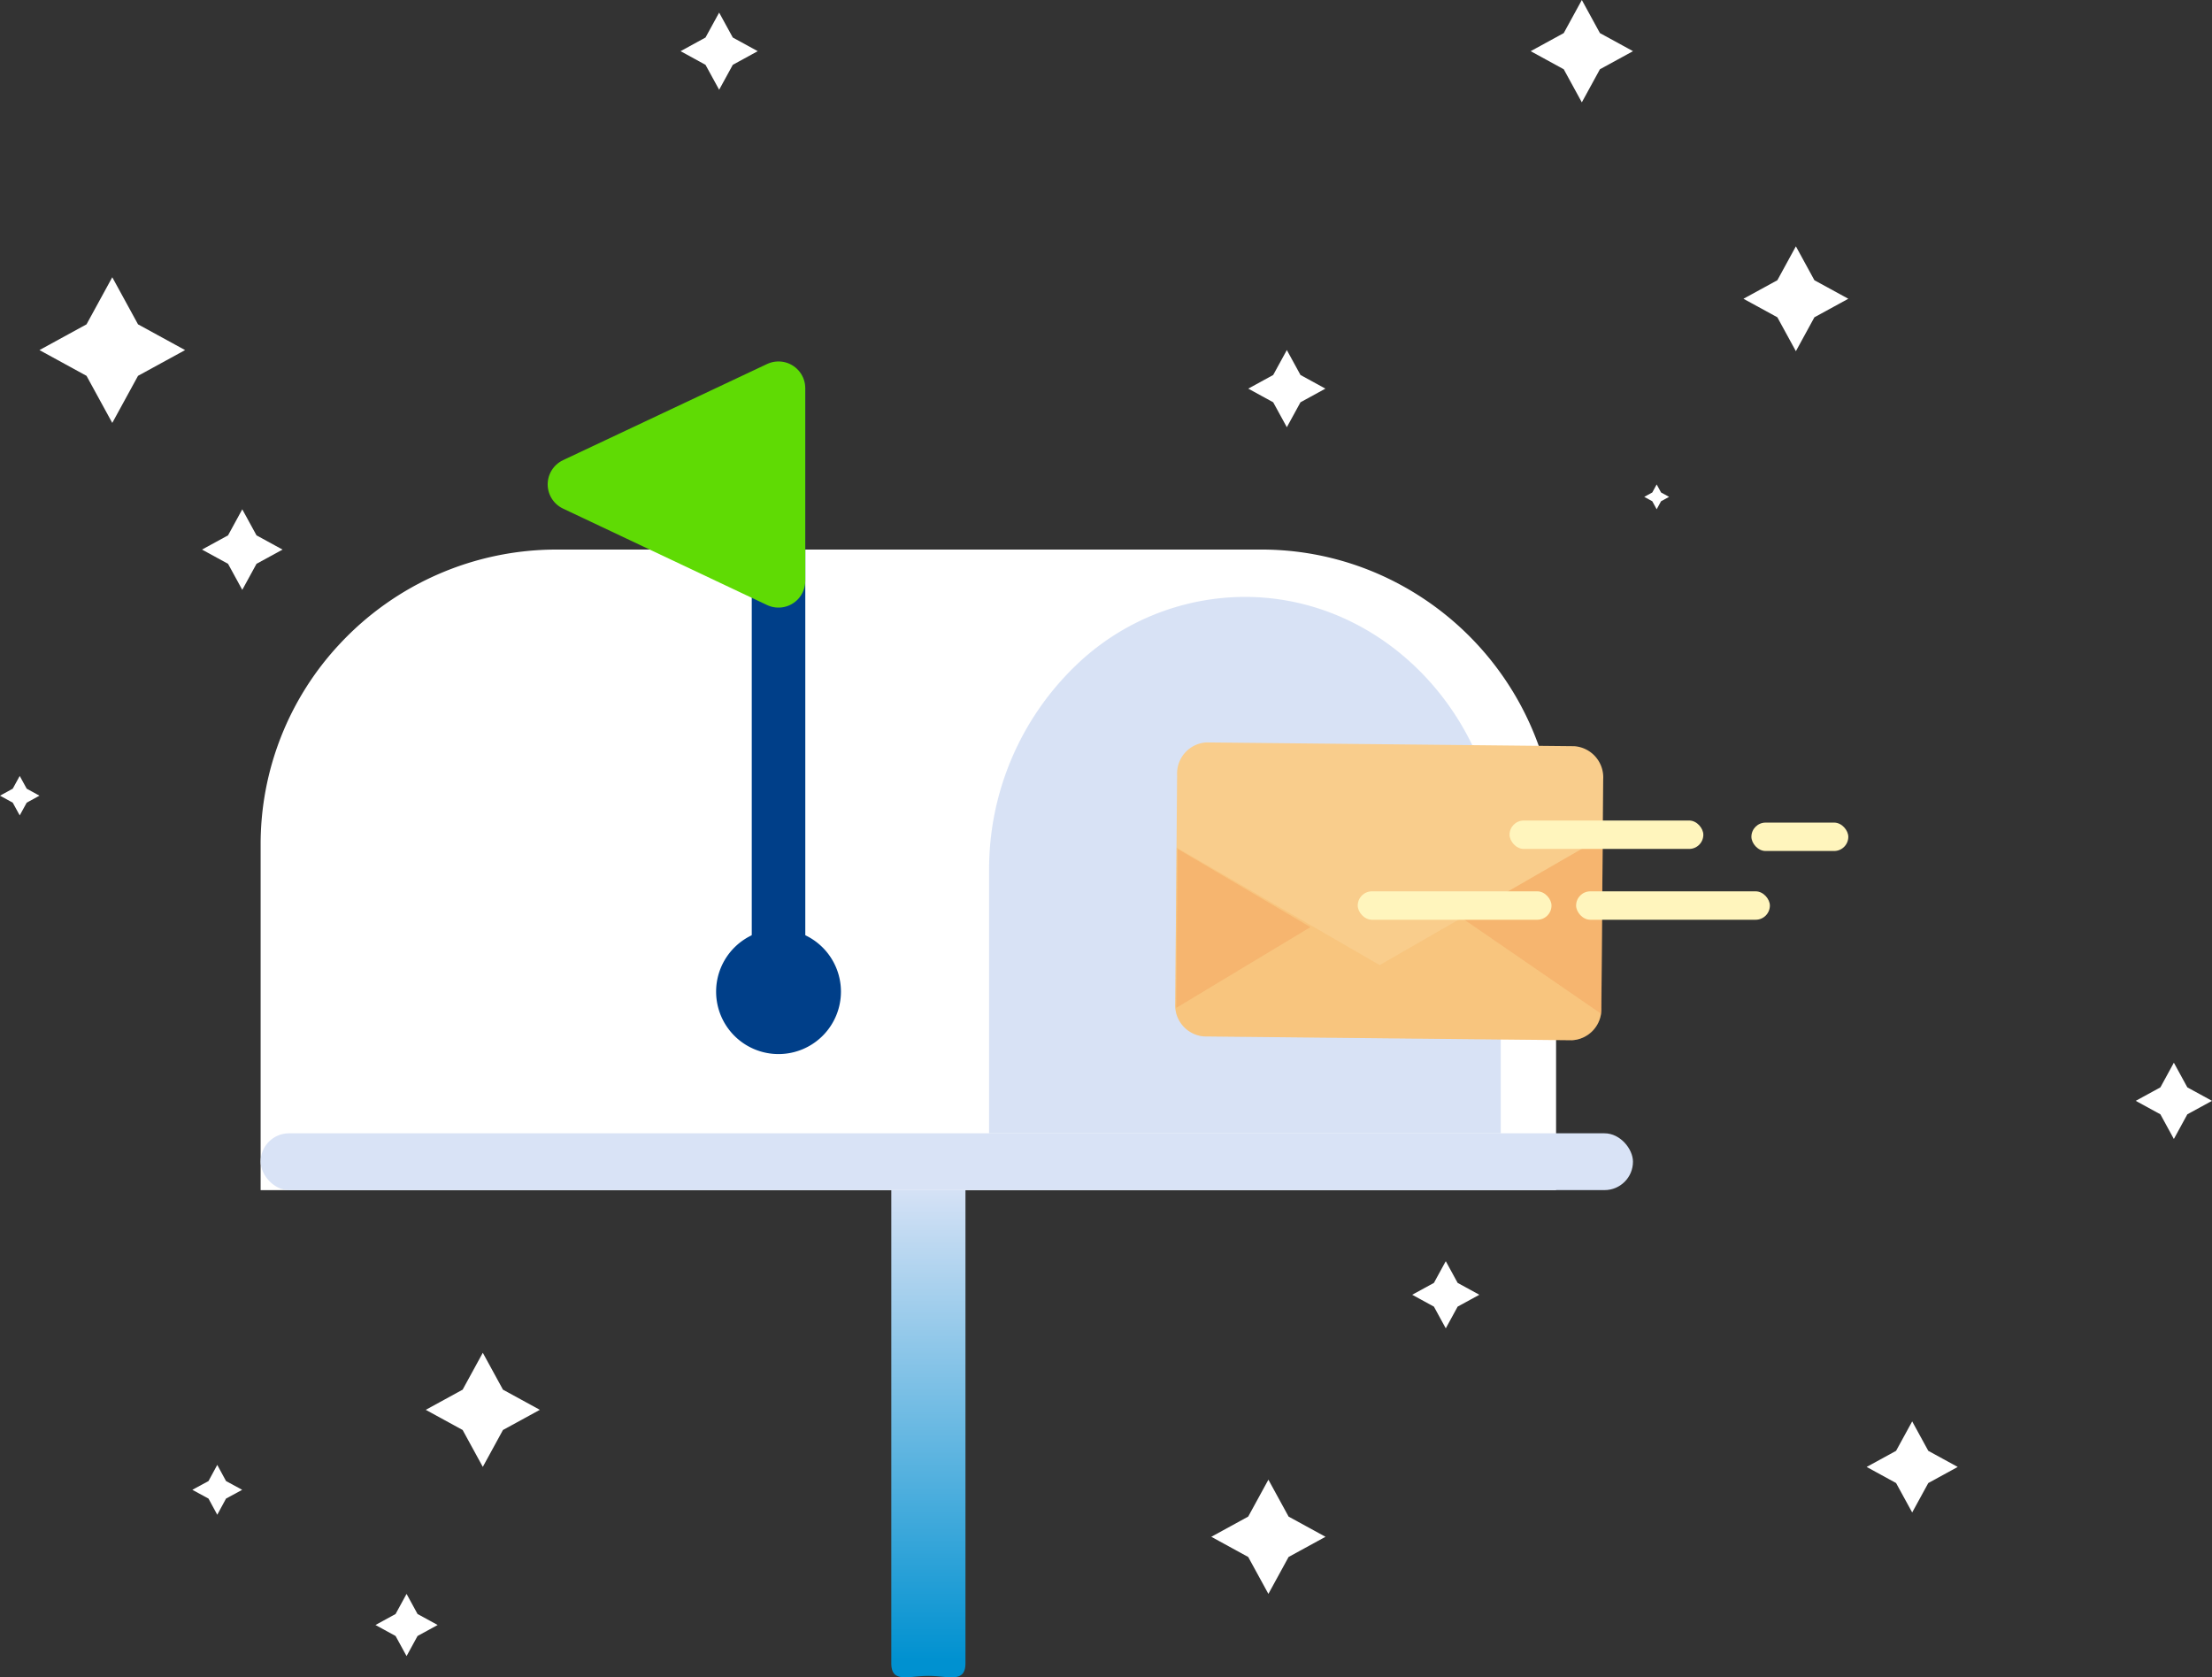 <svg id="Group_54973" data-name="Group 54973" xmlns="http://www.w3.org/2000/svg" xmlns:xlink="http://www.w3.org/1999/xlink" width="75.697" height="57.388" viewBox="0 0 75.697 57.388">
  <rect x="0" y="0" width="75.697" height="57.388" fill="#333333" stroke="none"/>
  <defs>
    <linearGradient id="linear-gradient" x1="0.5" y1="0.243" x2="0.5" y2="0.964" gradientUnits="objectBoundingBox">
      <stop offset="0" stop-color="#d9e3f6"/>
      <stop offset="1" stop-color="#0091d0"/>
    </linearGradient>
  </defs>
  <path id="Path_4" data-name="Path 4" d="M260.63,159.546h0c.7,0,1.269.261,1.269-.438V138.379a1.273,1.273,0,0,0-1.269-1.269h0a1.273,1.273,0,0,0-1.269,1.269v20.729C259.361,159.806,259.932,159.546,260.63,159.546Z" transform="translate(-228.86 -102.205)" fill="url(#linear-gradient)"/>
  <path id="Path_40913" data-name="Path 40913" d="M34.215,0h-24.1a10.14,10.14,0,0,0-7.4,3.221A10.025,10.025,0,0,0,0,10.117v11.8H44.332v-11.8a10.152,10.152,0,0,0-5.359-8.93A9.979,9.979,0,0,0,34.215,0Z" transform="translate(8.919 18.803)" fill="#fff"/>
  <path id="Path_6" data-name="Path 6" d="M205.875,113.172c0-.021,0-.042,0-.063v-8.952a9.664,9.664,0,0,1,2.941-6.967,8.356,8.356,0,0,1,5.813-2.372h0c4.815,0,8.754,4.2,8.754,9.339v8.952c0,.021,0,.041,0,.063Z" transform="translate(-172.027 -74.395)" fill="rgba(179,199,237,0.5)"/>
  <rect id="Rectangle_10" data-name="Rectangle 10" width="46.963" height="1.943" rx="0.972" transform="translate(8.919 38.776)" fill="#d9e3f6"/>
  <g id="Group_54974" data-name="Group 54974" transform="translate(40.218 25.402)">
    <path id="Path_7" data-name="Path 7" d="M174.483,102.246l-.064,7.824a1.069,1.069,0,0,0,.989,1.128l12.589.13A1.063,1.063,0,0,0,189,110.221l.064-7.825a1.068,1.068,0,0,0-.989-1.128l-12.589-.129A1.064,1.064,0,0,0,174.483,102.246Z" transform="translate(-174.419 -101.139)" fill="#f9cd8c"/>
    <path id="Path_8" data-name="Path 8" d="M174.546,114.605l-.044,5.334a1.069,1.069,0,0,0,.989,1.128l12.589.13a1.063,1.063,0,0,0,1.007-1.108l.044-5.853-7.634,4.391Z" transform="translate(-174.502 -111.008)" fill="#f2af5c" opacity="0.28"/>
    <path id="Path_9" data-name="Path 9" d="M179.32,114.237l-4.818,2.78,4.774,3.281Z" transform="translate(-164.691 -111.008)" fill="#ed7e3d" opacity="0.22"/>
    <path id="Path_10" data-name="Path 10" d="M215.125,115.919l4.54,2.676-4.589,2.762Z" transform="translate(-215.041 -112.275)" fill="#ed7e3d" opacity="0.22"/>
    <rect id="Rectangle_11" data-name="Rectangle 11" width="6.631" height="0.972" rx="0.486" transform="translate(11.441 2.672)" fill="#fff5bd"/>
    <rect id="Rectangle_12" data-name="Rectangle 12" width="6.631" height="0.972" rx="0.486" transform="translate(6.245 5.095)" fill="#fff5bd"/>
    <rect id="Rectangle_13" data-name="Rectangle 13" width="6.631" height="0.972" rx="0.486" transform="translate(13.718 5.095)" fill="#fff5bd"/>
    <rect id="Rectangle_14" data-name="Rectangle 14" width="3.316" height="0.972" rx="0.486" transform="translate(19.717 2.743)" fill="#fff5bd"/>
  </g>
  <line id="Line_1" data-name="Line 1" y1="21.16" transform="translate(26.642 13.297)" fill="#f9a993" stroke="#003f89" stroke-linecap="round" stroke-linejoin="round" stroke-width="1.832"/>
  <path id="Path_12" data-name="Path 12" d="M286.061,74.01V80.6L279.078,77.3Z" transform="translate(-259.42 -60.727)" fill="#5fdb04" stroke="#5fdb04" stroke-linecap="round" stroke-linejoin="round" stroke-width="1.832"/>
  <path id="Path_13" data-name="Path 13" d="M273.632,130.872a1.22,1.22,0,1,0,1.22-1.22A1.22,1.22,0,0,0,273.632,130.872Z" transform="translate(-248.21 -96.943)" fill="#003f89" stroke="#003f89" stroke-linecap="round" stroke-linejoin="round" stroke-width="1.832"/>
  <path id="Path_14" data-name="Path 14" d="M303.849,170.345l-.69,1.262-1.262.69,1.262.69.69,1.262.69-1.262,1.262-.69-1.262-.69Z" transform="translate(-287.327 -124.06)" fill="#fff"/>
  <path id="Path_15" data-name="Path 15" d="M332.489,181.546l-.3.553-.553.3.553.3.3.553.3-.553.553-.3-.553-.3Z" transform="translate(-325.054 -131.425)" fill="#fff"/>
  <path id="Path_16" data-name="Path 16" d="M313.172,194.436l-.376.688-.688.376.688.376.376.688.376-.688.688-.376-.688-.376Z" transform="translate(-299.259 -139.901)" fill="#fff"/>
  <path id="Path_17" data-name="Path 17" d="M341.812,70.268l-.881,1.611-1.611.881,1.611.881.881,1.611.881-1.611,1.611-.881-1.611-.881Z" transform="translate(-337.97 -60.782)" fill="#fff"/>
  <path id="Path_18" data-name="Path 18" d="M352.58,112.71l-.239.436-.436.239.436.239.239.436.239-.436.436-.239-.436-.239Z" transform="translate(-351.905 -86.161)" fill="#fff"/>
  <path id="Path_19" data-name="Path 19" d="M328.987,86.066l-.487.891-.891.487.891.487.487.891.487-.891.891-.487-.891-.487Z" transform="translate(-320.696 -68.64)" fill="#fff"/>
  <path id="Path_20" data-name="Path 20" d="M168.938,65.155l-.619,1.132-1.132.619,1.132.619.619,1.132.619-1.132,1.132-.619-1.132-.619Z" transform="translate(-114.806 -65.155)" fill="#fff"/>
  <path id="Path_21" data-name="Path 21" d="M189.47,83.582l-.15.275-.275.15.275.15.15.275.15-.275.275-.15-.275-.15Z" transform="translate(-132.777 -67.007)" fill="#fff"/>
  <path id="Path_22" data-name="Path 22" d="M155.281,78.454l-.634,1.16-1.16.634,1.16.634.634,1.16.634-1.16,1.16-.634-1.16-.634Z" transform="translate(-93.824 -70.026)" fill="#fff"/>
  <path id="Path_23" data-name="Path 23" d="M160.643,146.707l-.551,1.007-1.007.551,1.007.551.551,1.007.551-1.007,1.007-.551-1.007-.551Z" transform="translate(-95.206 -98.074)" fill="#fff"/>
  <path id="Path_24" data-name="Path 24" d="M136.092,141.361l-.461.844-.844.461.844.461.461.844.461-.844.844-.461-.844-.461Z" transform="translate(-61.7 -105.001)" fill="#fff"/>
  <path id="Path_25" data-name="Path 25" d="M209.155,161.191l-.406.743-.743.406.743.406.406.743.406-.743.743-.406-.743-.406Z" transform="translate(-159.679 -118.04)" fill="#fff"/>
  <path id="Path_40915" data-name="Path 40915" d="M209.96,161.191l-.691,1.263-1.263.691,1.263.691.691,1.263.691-1.263,1.263-.691-1.263-.691Z" transform="translate(-166.554 -110.564)" fill="#fff"/>
  <path id="Path_26" data-name="Path 26" d="M224.7,70.155l-.467.853-.853.467.853.467.467.853.467-.853.853-.467-.853-.467Z" transform="translate(-180.663 -58.178)" fill="#fff"/>
  <path id="Path_40914" data-name="Path 40914" d="M224.7,70.155l-.467.853-.853.467.853.467.467.853.467-.853.853-.467-.853-.467Z" transform="translate(-200.09 -69.724)" fill="#fff"/>
</svg>
